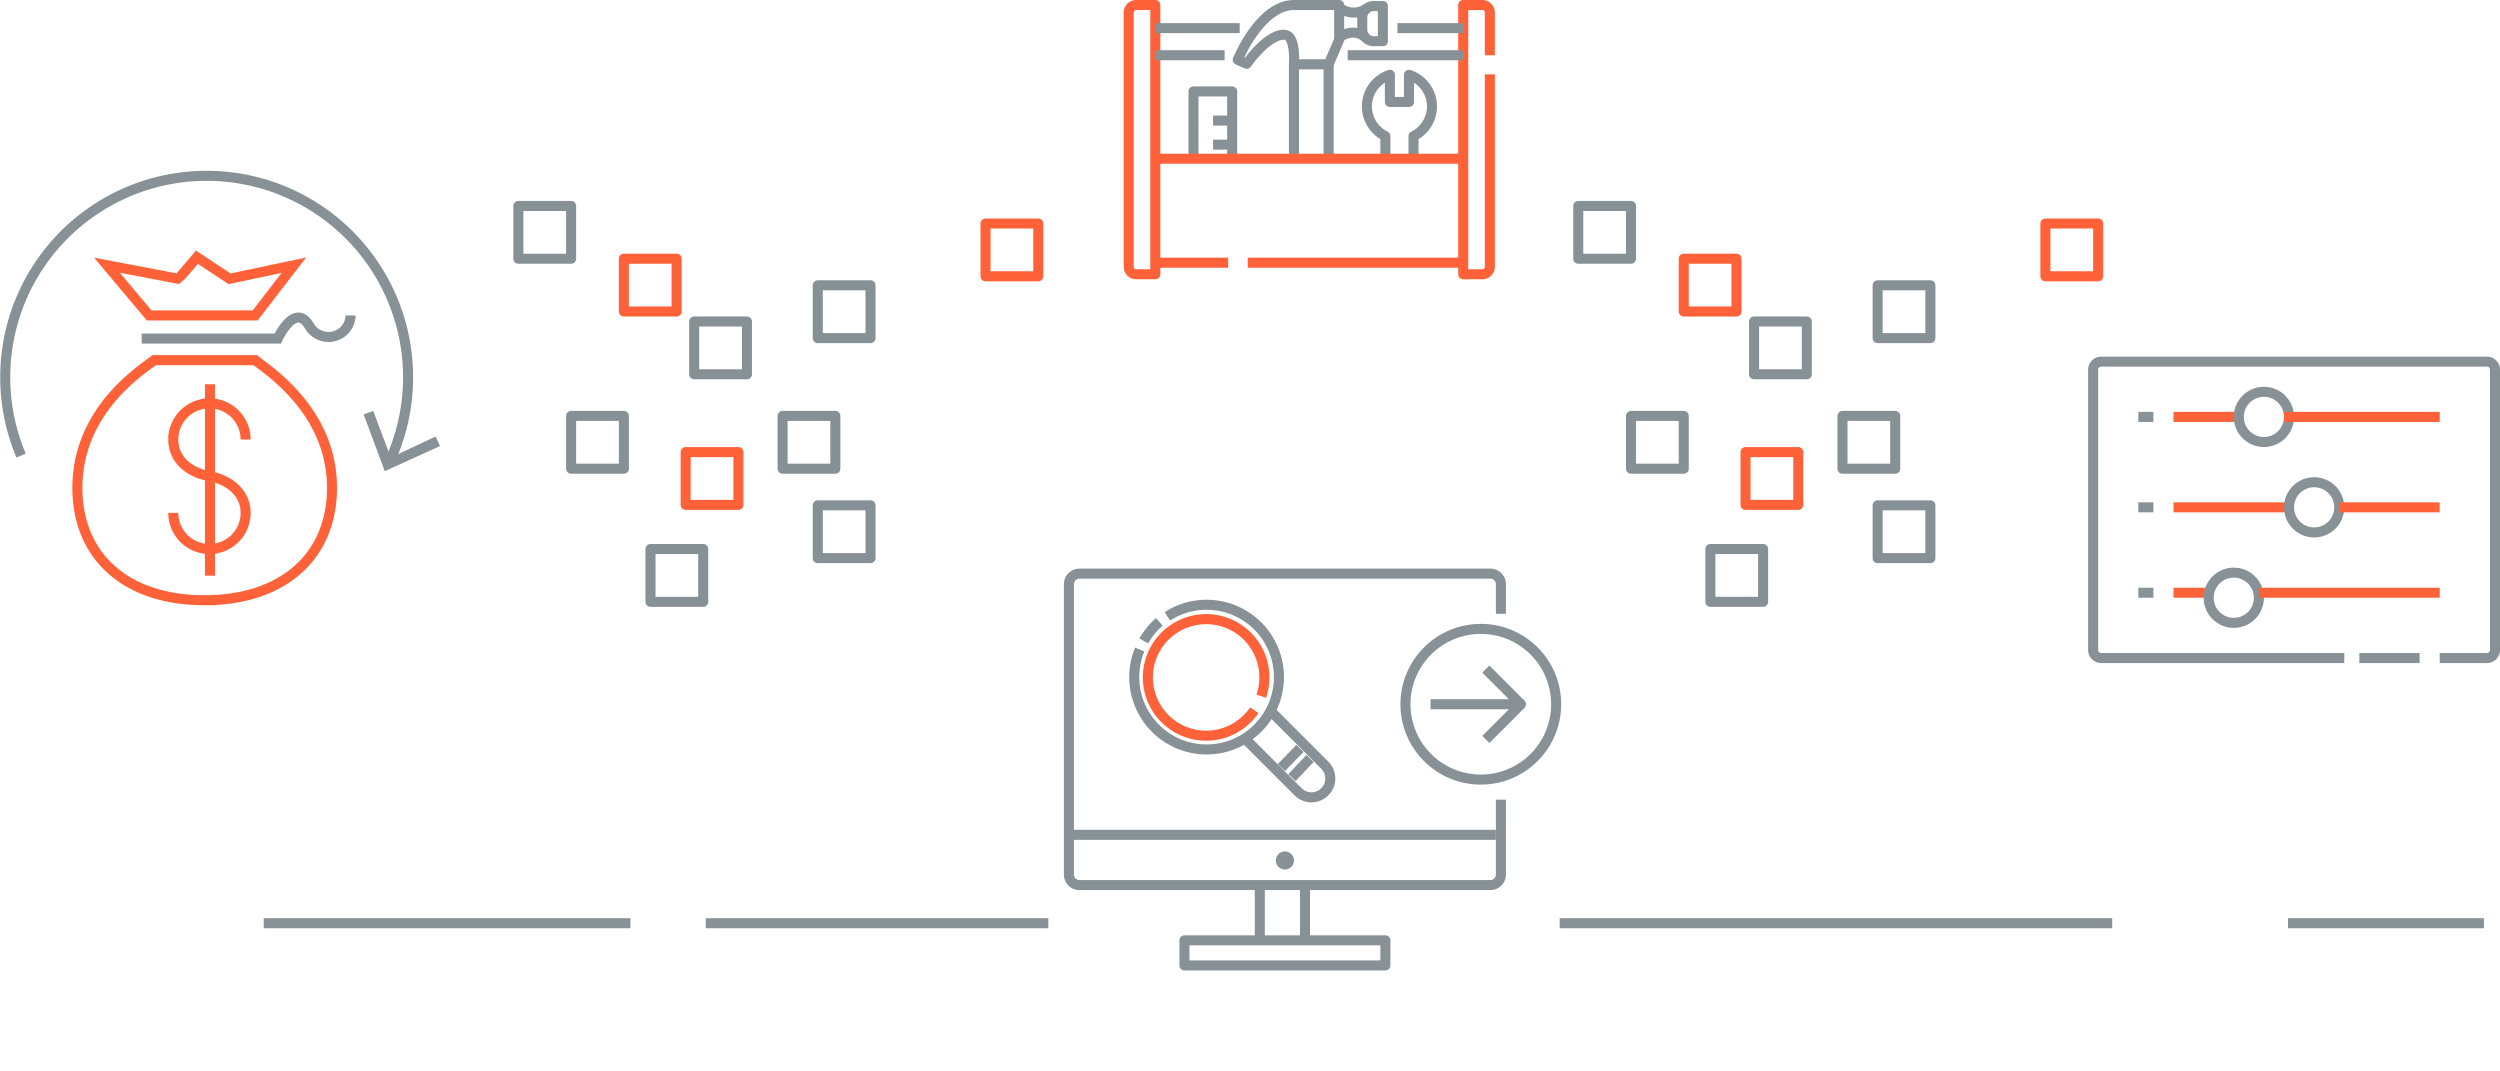 <svg xmlns="http://www.w3.org/2000/svg" id="graphic-wipro-benefits-3" width="497.7" height="213.21" viewBox="0 0 497.7 213.21">
    <defs>
        <clipPath id="clip-path">
            <path id="Rectangle_11633" fill="none" d="M0 0H497.7V213.21H0z"/>
        </clipPath>
        <style>
            .cls-2,.cls-3,.cls-4,.cls-7,.cls-8{fill:none}.cls-2{stroke:#869196}.cls-2,.cls-3,.cls-4{stroke-linejoin:round}.cls-2,.cls-3,.cls-4,.cls-7,.cls-8{stroke-width:2px}.cls-3,.cls-8{stroke:#ff6138}.cls-4,.cls-7{stroke:#879196}.cls-6{fill:#879196}.cls-7,.cls-8{stroke-miterlimit:10}
        </style>
    </defs>
    <g id="graphic-wipro-benefits-3-2" transform="translate(248.85 106.605)">
        <g id="Group_6445" transform="translate(-248.85 -106.605)">
            <path id="Rectangle_11612" d="M0 0H10.5V10.51H0z" class="cls-2" transform="translate(113.7 82.8)"/>
            <path id="Rectangle_11613" d="M0 0H10.5V10.51H0z" class="cls-2" transform="translate(129.5 109.3)"/>
            <path id="Rectangle_11614" d="M0 0H10.5V10.51H0z" class="cls-2" transform="translate(138.2 64)"/>
            <path id="Rectangle_11615" d="M0 0H10.5V10.51H0z" class="cls-3" transform="translate(136.5 90)"/>
            <path id="Rectangle_11616" d="M0 0H10.5V10.51H0z" class="cls-2" transform="translate(162.8 56.8)"/>
            <path id="Rectangle_11617" d="M0 0H10.5V10.51H0z" class="cls-3" transform="translate(124.2 51.5)"/>
            <path id="Rectangle_11618" d="M0 0H10.5V10.51H0z" class="cls-2" transform="translate(155.8 82.8)"/>
            <path id="Rectangle_11619" d="M0 0H10.5V10.51H0z" class="cls-2" transform="translate(162.8 100.6)"/>
            <path id="Rectangle_11620" d="M0 0H10.5V10.51H0z" class="cls-3" transform="translate(196.2 44.5)"/>
            <path id="Rectangle_11621" d="M0 0H10.5V10.51H0z" class="cls-2" transform="translate(103.2 41)"/>
            <path id="Line_2000" d="M0 0L73 0" class="cls-4" transform="translate(52.5 183.8)"/>
            <path id="Line_2001" d="M0 0L68.2 0" class="cls-4" transform="translate(140.5 183.8)"/>
            <g id="Group_6444" clip-path="url(#clip-path)">
                <path id="Path_12246" d="M257.6 171.3a1.8 1.8 0 1 1-1.8-1.8 1.8 1.8 0 0 1 1.8 1.8" class="cls-6"/>
                <path id="Path_12247" d="M298.8 159.2v14.9a2.1 2.1 0 0 1-2.1 2.1h-81.8a2.1 2.1 0 0 1-2.1-2.1v-57.8a2.1 2.1 0 0 1 2.1-2.1h81.8a2.1 2.1 0 0 1 2.1 2.1v5.9" class="cls-4"/>
                <path id="Line_2002" d="M0 0L85 0" class="cls-4" transform="translate(212.8 166.2)"/>
                <path id="Line_2003" d="M0 0L0 10.9" class="cls-4" transform="translate(259.8 176.2)"/>
                <path id="Line_2004" d="M0 10.7L0 0" class="cls-4" transform="translate(250.8 176.4)"/>
                <path id="Rectangle_11622" d="M0 0H40V5H0z" class="cls-4" transform="translate(235.8 187.2)"/>
                <circle id="Ellipse_171" cx="15" cy="15" r="15" class="cls-4" transform="translate(279.8 125.2)"/>
                <path id="Path_12248" d="M295.8 147.2l7-7h-18" class="cls-4"/>
                <path id="Line_2005" d="M0 0L7 7" class="cls-4" transform="translate(295.8 133.2)"/>
                <path id="Path_12249" d="M230 54.6h-3.8a1.5 1.5 0 0 1-1.5-1.5V2.5a1.5 1.5 0 0 1 1.5-1.5h3.8z" class="cls-3"/>
                <path id="Path_12250" d="M296.6 14.8v38.3a1.5 1.5 0 0 1-1.5 1.5h-3.8V1h3.8a1.5 1.5 0 0 1 1.5 1.5V11" class="cls-3"/>
                <path id="Line_2006" d="M0 0L13.8 0" class="cls-4" transform="translate(230 11)"/>
                <path id="Path_12251" d="M275.8 31.6v-4.5a6.6 6.6 0 0 1 .9-12.2v5.4h3.8v-5.4a6.6 6.6 0 0 1 .9 12.2v4.5" class="cls-4"/>
                <path id="Path_12252" d="M237.6 31.6V18.2h7.7v13.4" class="cls-4"/>
                <path id="Line_2007" d="M3.8 0L0 0" class="cls-4" transform="translate(241.5 24)"/>
                <path id="Line_2008" d="M3.8 0L0 0" class="cls-4" transform="translate(241.5 28.8)"/>
                <path id="Line_2009" d="M0 19.2L0 0" class="cls-4" transform="translate(264.5 12.4)"/>
                <path id="Line_2010" d="M0 0L0 19.1" class="cls-4" transform="translate(257.6 12.5)"/>
                <path id="Path_12253" d="M266.8 1.6a4.4 4.4 0 0 0 2.7.9 4.4 4.4 0 0 0 2.7-.9" class="cls-4"/>
                <path id="Path_12254" d="M271.8 7.4a3.9 3.9 0 0 0-5 0" class="cls-4"/>
                <path id="Path_12255" d="M257.7 1h8.9v6.9l-2.1 4.9h-6.9s.4-5.2-1.5-5.8-5.2 1.9-7.9 5.7l-1.8-.8c1.8-4.1 5.9-11 11.3-10.9z" class="cls-4"/>
                <path id="Path_12256" d="M273.6 8.2h1.7v-7h-1.7a2.3 2.3 0 0 0-2.4 2.3v2.4a2.3 2.3 0 0 0 2.4 2.3z" class="cls-4"/>
                <path id="Line_2011" d="M0 0L13.1 0" class="cls-4" transform="translate(278.2 5.6)"/>
                <path id="Line_2012" d="M0 0L16.8 0" class="cls-4" transform="translate(230 5.6)"/>
                <path id="Line_2013" d="M0 0L23 0" class="cls-4" transform="translate(268.3 11)"/>
                <path id="Line_2014" d="M0 0L42.9 0" class="cls-3" transform="translate(248.4 52.3)"/>
                <path id="Line_2015" d="M0 0L14.5 0" class="cls-3" transform="translate(230 52.3)"/>
                <path id="Line_2016" d="M0 0L61.3 0" class="cls-3" transform="translate(230 31.6)"/>
                <path id="Rectangle_11623" d="M0 0H10.5V10.51H0z" class="cls-2" transform="translate(324.7 82.8)"/>
                <path id="Rectangle_11624" d="M0 0H10.5V10.51H0z" class="cls-2" transform="translate(340.5 109.3)"/>
                <path id="Rectangle_11625" d="M0 0H10.5V10.51H0z" class="cls-2" transform="translate(349.2 64)"/>
                <path id="Rectangle_11626" d="M0 0H10.5V10.51H0z" class="cls-3" transform="translate(347.5 90)"/>
                <path id="Rectangle_11627" d="M0 0H10.5V10.51H0z" class="cls-2" transform="translate(373.8 56.8)"/>
                <path id="Rectangle_11628" d="M0 0H10.5V10.51H0z" class="cls-3" transform="translate(335.2 51.5)"/>
                <path id="Rectangle_11629" d="M0 0H10.5V10.51H0z" class="cls-2" transform="translate(366.8 82.8)"/>
                <path id="Rectangle_11630" d="M0 0H10.5V10.51H0z" class="cls-2" transform="translate(373.8 100.6)"/>
                <path id="Rectangle_11631" d="M0 0H10.5V10.51H0z" class="cls-3" transform="translate(407.2 44.5)"/>
                <path id="Rectangle_11632" d="M0 0H10.5V10.51H0z" class="cls-2" transform="translate(314.2 41)"/>
                <path id="Line_2017" d="M0 0L110 0" class="cls-4" transform="translate(310.5 183.8)"/>
                <path id="Line_2018" d="M0 0L39 0" class="cls-4" transform="translate(455.5 183.8)"/>
                <path id="Path_12257" d="M226.9 129.3a14.4 14.4 0 1 0 5.5-6.6" class="cls-7"/>
                <path id="Path_12258" d="M230.8 123.8a14.4 14.4 0 0 0-3.1 3.8" class="cls-7"/>
                <path id="Path_12259" d="M249.7 141.4a11.6 11.6 0 1 1 1.4-2.8" class="cls-8"/>
                <path id="Path_12260" d="M252.8 141.4l10.9 10.9a3.748 3.748 0 1 1-5.3 5.3l-10.7-10.7" class="cls-7"/>
                <path id="Line_2019" d="M3.6 0L0 3.8" class="cls-7" transform="translate(257.2 151)"/>
                <path id="Line_2020" d="M3.7 0L0 3.8" class="cls-7" transform="translate(255.1 149)"/>
                <path id="Path_12261" d="M77.6 91.8a40.1 40.1 0 1 0-73.4-1.1" class="cls-4"/>
                <path id="Path_12262" d="M87.6 88.8l-.9-1.9-8.9 4.2-3.5-9.3-1.9.7 4.2 11.3z" class="cls-6"/>
                <path id="Path_12263" d="M50.8 62.8l7.7-10-12.8 2.7-6.5-4.3s-3.5 4.2-3.7 4.3l-14.2-2.7 8.4 10zm-10.1 56.7c15.6 0 25.4-8.7 25.4-22.4 0-15.6-13.4-23.8-15.3-25.4H30.7c-2 1.6-15.3 9.7-15.3 25.4 0 13.7 9.7 22.4 25.3 22.4z" class="cls-8"/>
                <path id="Path_12264" d="M34.5 102.1a7.2 7.2 0 0 0 14.4 0c0-4-3.3-6.6-7.2-7.3s-7.2-3.2-7.2-7.3a7.2 7.2 0 1 1 14.4 0" class="cls-8"/>
                <path id="Line_2021" d="M0 0L0 38.1" class="cls-8" transform="translate(41.8 76.5)"/>
                <path id="Path_12265" d="M28.2 67.4h27.1s3.4-7.4 6.3-2.5a4.4 4.4 0 0 0 8.2-2.1" class="cls-7"/>
                <path id="Path_12266" d="M466.7 131h-48.4a1.6 1.6 0 0 1-1.6-1.6V73.6a1.6 1.6 0 0 1 1.6-1.6h76.8a1.6 1.6 0 0 1 1.6 1.6v55.8a1.6 1.6 0 0 1-1.6 1.6h-9.4" class="cls-4"/>
                <path id="Line_2022" d="M12 0L0 0" class="cls-4" transform="translate(469.7 131)"/>
                <path id="Line_2023" d="M0 0L23 0" class="cls-3" transform="translate(432.7 101)"/>
                <circle id="Ellipse_172" cx="5" cy="5" r="5" class="cls-4" transform="translate(455.7 96)"/>
                <path id="Line_2024" d="M0 0L20 0" class="cls-3" transform="translate(465.7 101)"/>
                <path id="Line_2025" d="M0 0L13 0" class="cls-3" transform="translate(432.7 83)"/>
                <circle id="Ellipse_173" cx="5" cy="5" r="5" class="cls-4" transform="translate(445.7 78)"/>
                <path id="Line_2026" d="M0 0L31 0" class="cls-3" transform="translate(454.7 83)"/>
                <path id="Line_2027" d="M0 0L7 0" class="cls-3" transform="translate(432.7 118)"/>
                <circle id="Ellipse_174" cx="5" cy="5" r="5" class="cls-4" transform="translate(439.7 114)"/>
                <path id="Line_2028" d="M0 0L36 0" class="cls-3" transform="translate(449.7 118)"/>
                <path id="Line_2029" d="M0 0L3 0" class="cls-4" transform="translate(425.7 83)"/>
                <path id="Line_2030" d="M0 0L3 0" class="cls-4" transform="translate(425.7 101)"/>
                <path id="Line_2031" d="M0 0L3 0" class="cls-4" transform="translate(425.7 118)"/>
            </g>
        </g>
    </g>
</svg>
